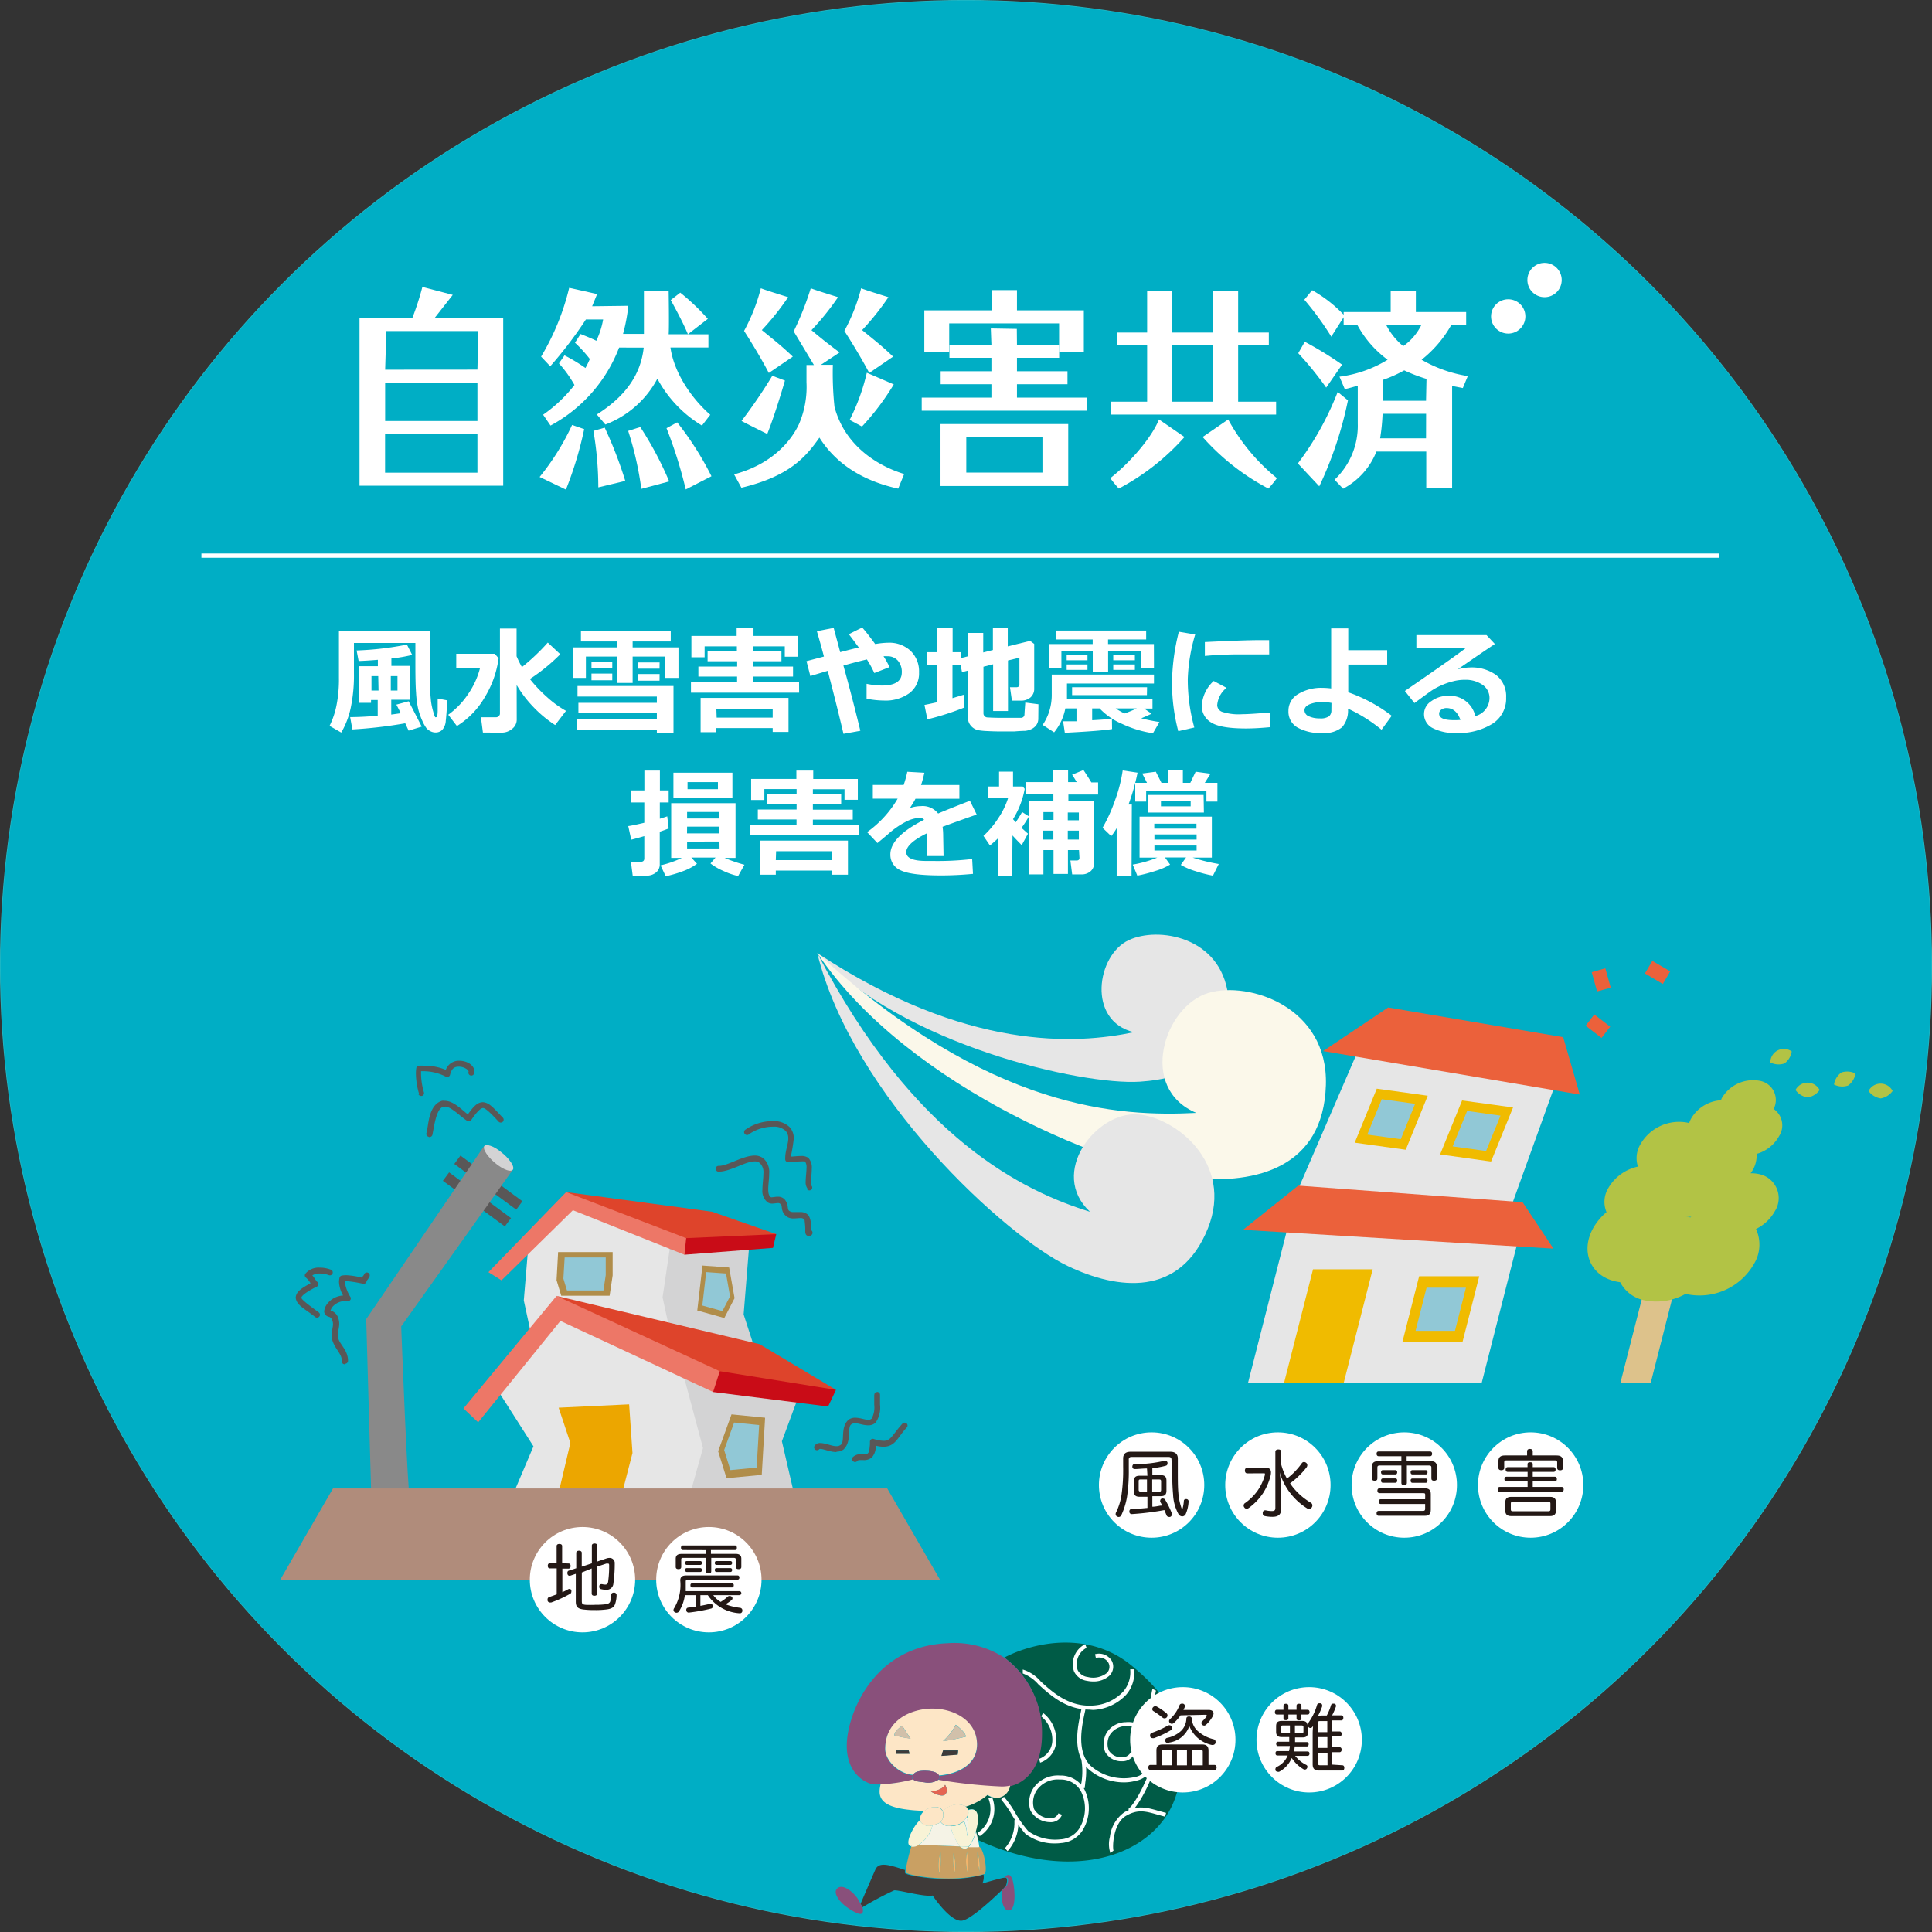 <svg xmlns="http://www.w3.org/2000/svg" viewBox="0 0 260.04 260.05"><rect x="0" y="0" width="260.04" height="260.05" fill="#333333" stroke="none"/><defs><style>.cls-1{isolation:isolate;}.cls-2{fill:#21b8c5;stroke:#21b8c5;stroke-width:0.17px;mix-blend-mode:multiply;}.cls-3{fill:#00aec5;}.cls-4{fill:#d3d3d4;}.cls-5{fill:#e6e6e6;}.cls-6{fill:#c90c17;}.cls-7{fill:#de442b;}.cls-8{fill:#ed7767;}.cls-9{fill:#b08d4a;}.cls-10{fill:#91c8d6;}.cls-11{fill:#595757;}.cls-12{fill:#898989;}.cls-13{fill:#eca600;}.cls-14{fill:#b08c7b;}.cls-15{fill:#eb613b;}.cls-16{fill:#f0bb00;}.cls-17{fill:#ddc28b;}.cls-18{fill:#b2c345;}.cls-19{fill:#fbf8ea;}.cls-20{fill:#005b46;}.cls-21{fill:#89507b;}.cls-22{fill:#fde6c6;}.cls-23{fill:#3e3a39;}.cls-24{fill:#c9a063;}.cls-25{fill:#f4b46a;}.cls-26{fill:#f5f3e6;}.cls-27{fill:#f8f3d6;}.cls-28{fill:#d1c0aa;}.cls-29{fill:#e56452;}.cls-30{fill:#fff;}.cls-31{fill:#231815;}.cls-32{fill:none;stroke:#fff;stroke-width:0.57px;}</style></defs><title>index.shizen</title><g class="cls-1"><g id="レイヤー_1" data-name="レイヤー 1"><circle class="cls-2" cx="130.02" cy="130.02" r="129.94"/><circle class="cls-3" cx="130.02" cy="130.02" r="129.94"/><polygon class="cls-4" points="100.09 176.92 100.85 167.5 88.97 168.18 86.24 176.71 92.4 189.5 105.13 192.45 100.09 176.92"/><polygon class="cls-5" points="70.5 175.03 71.13 167.48 76.44 162.27 90.38 166.48 89.18 174.62 92.4 189.5 74.43 193.2 70.5 175.03"/><polyline class="cls-6" points="92.12 168.88 104.04 167.96 104.48 166.11 90.73 165.41"/><polygon class="cls-7" points="92.36 166.65 84.19 164.25 76.2 160.45 95.82 163.09 104.48 166.11 92.36 166.65"/><polygon class="cls-8" points="65.74 171.23 76.2 160.45 92.36 166.65 92.12 168.88 77.11 162.89 67.5 172.33 65.74 171.23"/><polygon class="cls-9" points="98.14 170.6 98.87 174.73 97.49 177.4 93.85 176.39 94.55 170.34 98.14 170.6"/><polygon class="cls-10" points="97.72 171.41 98.26 174.49 97.23 176.47 94.53 175.72 95.05 171.22 97.72 171.41"/><polygon class="cls-9" points="75.12 168.53 74.91 172.31 75.54 174.4 82.05 174.4 82.46 171.67 82.46 168.53 75.12 168.53"/><polygon class="cls-10" points="76 169.25 75.83 172.1 76.31 173.69 81.22 173.69 81.53 171.62 81.53 169.25 76 169.25"/><rect class="cls-11" x="65.03" y="154" width="1.4" height="10.36" transform="translate(-101.39 117.59) rotate(-53.59)"/><polygon class="cls-11" points="67.95 165.07 59.61 158.93 60.45 157.8 68.78 163.95 67.95 165.07"/><path class="cls-12" d="M54,178.53s.88,23.11,1.17,23.11c1.38,0-1.16,1-2.59,1s-2.6-.46-2.6-1c0-.14-.69-24.09-.69-24.09l15.88-23.32L69,157.47Z"/><path class="cls-4" d="M69,157.47c-.4.38-1.75-.3-2.79-1.32-.86-.85-1.26-1.65-1-1.92s1.21,0,2.17.78C68.55,155.9,69.37,157.09,69,157.47Z"/><polygon class="cls-4" points="105.24 193.99 107.5 187.89 92.14 185.63 92.59 202.12 107.28 202.8 105.24 193.99"/><polygon class="cls-5" points="71.8 194.67 66.61 186.53 74.74 176.82 92.14 185.63 94.62 194.9 92.59 202.12 68.64 202.12 71.8 194.67"/><polyline class="cls-6" points="95.98 187.36 111.46 189.31 112.52 187.07 95.12 182.55"/><polygon class="cls-7" points="96.88 184.56 85.19 180.57 74.91 174.43 102.23 180.92 112.52 187.07 96.88 184.56"/><polygon class="cls-8" points="62.38 189.57 74.91 174.43 96.88 184.56 95.98 187.36 75.43 177.79 64.36 191.44 62.38 189.57"/><polyline class="cls-13" points="74.74 202.8 76.77 194.22 75.19 189.47 84.68 189.02 85.13 195.57 83.32 202.58"/><polygon class="cls-9" points="98.46 190.37 96.66 195.34 97.79 198.96 102.53 198.51 102.98 190.82 98.46 190.37"/><polygon class="cls-10" points="98.81 191.47 97.47 195.17 98.31 197.87 101.84 197.53 102.18 191.81 98.81 191.47"/><polygon class="cls-14" points="126.52 212.62 37.72 212.62 44.82 200.34 119.42 200.34 126.52 212.62"/><path class="cls-11" d="M108.39,165.89a3.53,3.53,0,0,1,0-.48h0a10.43,10.43,0,0,0-.08-1h0c0-.2-.06-.29-.07-.29h0a.66.66,0,0,0-.53-.17h0c-.24,0-.56.05-.9.05h0a1.61,1.61,0,0,1-.86-.21h0c-1-.71-.56-1.59-.9-1.73h0a.43.43,0,0,0-.35-.13h0c-.18,0-.44.06-.75.07h0a1.12,1.12,0,0,1-.63-.17h0a1.93,1.93,0,0,1-.7-1.72h0c0-.71.13-1.49.13-2.15h0a1.73,1.73,0,0,0-.48-1.42h0a1.07,1.07,0,0,0-.72-.22h0c-1.23,0-3.19,1.35-4.77,1.38h-.06a.4.4,0,0,1-.4-.39h0a.4.4,0,0,1,.4-.39h.06c1.16,0,3.14-1.35,4.77-1.39h0a1.9,1.9,0,0,1,1.21.39h0a2.44,2.44,0,0,1,.77,2h0c0,.76-.13,1.54-.13,2.15h0c0,.58.11.91.36,1.07h0a.35.35,0,0,0,.19,0h0c.16,0,.43-.07.75-.07h0a1.22,1.22,0,0,1,.91.36h0c.69.89.2,1.38.74,1.62h0a.87.87,0,0,0,.45.09h0c.25,0,.56,0,.9,0h0a1.45,1.45,0,0,1,1.09.4h0a2.14,2.14,0,0,1,.34,1.29h0c0,.25,0,.53,0,.72h0l.09.06h0a.4.4,0,0,1,.06.56h0a.53.53,0,0,1-.41.22h0c-.48-.1-.43-.39-.48-.49Z"/><path class="cls-11" d="M46.38,183.63a.39.39,0,0,1-.38-.4h0v-.07h0c.05-.95-1-1.61-1.33-3h0a3,3,0,0,1,0-.57h0c0-.63.16-1,.15-1.37h0a1.53,1.53,0,0,0-.12-.58h0a.62.62,0,0,0-.42-.4h0a.79.79,0,0,1-.65-.71h0a2,2,0,0,1,.3-.88h0a2.9,2.9,0,0,1,2.25-1.28h0a4.05,4.05,0,0,1-.55-1.81h0a2.49,2.49,0,0,1,.07-.58h0a.38.38,0,0,1,.31-.29h0a3.31,3.31,0,0,1,.61-.05h0a10.49,10.49,0,0,1,2.09.33h0c.14-.24.28-.34.3-.45h0a.39.39,0,0,1,.51-.22h0a.39.39,0,0,1,.22.5h0c-.21.45-.4.54-.41.7h0a.4.4,0,0,1-.44.3h0a16.1,16.1,0,0,0-2.28-.37h-.2a.94.94,0,0,0,0,.13h0a5.23,5.23,0,0,0,.75,2h0a.39.39,0,0,1,0,.4h0a.39.39,0,0,1-.38.15h0a1,1,0,0,0-.23,0h0a2.35,2.35,0,0,0-1.88.88h0a2.13,2.13,0,0,0-.19.45h0l.13,0h0a1.43,1.43,0,0,1,.87.84h0a2.37,2.37,0,0,1,.18.87h0c0,.55-.16.91-.16,1.38h0a4,4,0,0,0,0,.43h0c.1.93,1.29,1.63,1.34,3.12h0v.1h0a.4.4,0,0,1-.39.38h0Z"/><path class="cls-11" d="M57.68,153a.4.4,0,0,1-.29-.48h0c.32-1,.21-3.75,2.09-4.36h0a1.43,1.43,0,0,1,.36,0h0c1.22,0,2.37,1.26,3.13,1.83h0c.73-1,1.21-1.6,2-1.64h0c.94.05,1.51.86,2.71,2.08h0a.4.4,0,0,1,0,.55h0a.4.4,0,0,1-.56,0h0c-1.16-1.27-1.86-1.9-2.14-1.84h0c-.22,0-.73.38-1.56,1.62h0a.39.39,0,0,1-.53.11h0c-.87-.56-2.27-2-3-1.92h0l-.16,0h0c-1,.16-1.28,2.58-1.53,3.8h0a.4.4,0,0,1-.38.29h-.09Z"/><path class="cls-11" d="M112.58,195.44c-.87,0-1.8-.45-2.18-.42h-.1a.4.4,0,0,1-.54.12h0a.39.39,0,0,1-.12-.54h0a.85.85,0,0,1,.76-.37h0c.72,0,1.57.43,2.18.42h0a.82.82,0,0,0,.5-.13h0c.75-.35-.07-2.33,1.12-3.42h0a1.49,1.49,0,0,1,.9-.28h0c.69,0,1.32.29,1.76.28h0a.65.65,0,0,0,.46-.15h0a3.2,3.2,0,0,0,.35-1.86h0c0-.62,0-1.14,0-1.34h0c.09-.31,0-.28.39-.4h0a.39.39,0,0,1,.39.4h0v0h0c0,.18,0,.72,0,1.3h0a3.56,3.56,0,0,1-.61,2.45h0a1.43,1.43,0,0,1-1,.34h0c-.69,0-1.32-.29-1.76-.28h0a.69.69,0,0,0-.44.13h0c-.7.29.1,2.31-1.12,3.42h0a1.6,1.6,0,0,1-.93.28h0Z"/><path class="cls-11" d="M108.7,160a1.4,1.4,0,0,1-.26-.94h0c0-.57.11-1.27.11-1.84h0a1.35,1.35,0,0,0-.2-.9h0s0,0-.11,0h0a2.48,2.48,0,0,0-.41,0h0c-.56,0-1.27.1-1.67.1h-.09a.39.39,0,0,1-.38-.34h0a1.75,1.75,0,0,1,0-.24h0c0-.94.42-1.88.41-2.63h0a1.43,1.43,0,0,0-.36-1h0a2.26,2.26,0,0,0-1.7-.56h0a5.66,5.66,0,0,0-3.21,1h0a.39.39,0,0,1-.56,0h0a.39.39,0,0,1,0-.56h0a6.33,6.33,0,0,1,3.73-1.19h0a3,3,0,0,1,2.29.82h0a2.2,2.2,0,0,1,.55,1.53h0a22.7,22.7,0,0,1-.4,2.42h0c.37,0,.9-.08,1.36-.08h0a1.62,1.62,0,0,1,1,.25h0a1.94,1.94,0,0,1,.46,1.48h0c0,.65-.11,1.37-.11,1.84h0c0,.28,0,.4.06.41h0a.4.4,0,0,1,0,.55h0a.4.4,0,0,1-.27.1h0a.41.41,0,0,1-.29-.12Z"/><path class="cls-11" d="M56.41,147.24a10,10,0,0,1-.43-2.66h0a5,5,0,0,1,.05-.81h0a.4.4,0,0,1,.34-.33h0a6.76,6.76,0,0,1,.75,0h0A7.35,7.35,0,0,1,60,144h0a1.87,1.87,0,0,1,1.79-1.23h0c1,0,2,.52,2.08,1.43h0a.82.82,0,0,1-.08.35h0a.39.39,0,0,1-.52.18h0a.39.39,0,0,1-.19-.52h0a.81.81,0,0,0-.34-.36h0a1.82,1.82,0,0,0-1-.28h0c-.53,0-.95.2-1.16,1.08h0a.39.39,0,0,1-.21.27h0a.39.39,0,0,1-.35,0h0a6.65,6.65,0,0,0-3-.74h-.35c0,.13,0,.26,0,.4h0a9.41,9.41,0,0,0,.39,2.45h0a.39.39,0,0,1-.28.48h0l-.1,0h0a.4.4,0,0,1-.38-.29Z"/><path class="cls-11" d="M42.43,177.27c-1.42-1.14-2.52-1.56-2.63-2.62h0c.07-.8.73-1.23,2-1.93h0a2.84,2.84,0,0,0-.58-.72h0a.41.41,0,0,1-.18-.26h0a.38.38,0,0,1,.07-.31h0a2.32,2.32,0,0,1,1.92-.81h0a4.1,4.1,0,0,1,1.51.28h0a.39.39,0,0,1,.22.51h0a.39.39,0,0,1-.51.22h0a3.39,3.39,0,0,0-1.21-.22h0a1.87,1.87,0,0,0-1,.25h0c.32.36.51.78.67.88h0a.38.38,0,0,1,.14.34h0a.39.39,0,0,1-.21.3h0c-1.63.79-2.11,1.35-2.06,1.47h0c-.11.17.83.91,2.33,2h0a.39.39,0,0,1,.07.55h0a.4.4,0,0,1-.31.15h0a.4.4,0,0,1-.24-.08Z"/><path class="cls-11" d="M114.8,196.66a.39.39,0,0,1,0-.55h0a1.52,1.52,0,0,1,1.17-.38h.19c.63-.1.81.21.93-1.33h0c0-.1,0-.22,0-.33h0a.38.38,0,0,1,.15-.33h0a.37.37,0,0,1,.35-.06h0a4.94,4.94,0,0,0,1.35.25h0c1,0,1.16-.81,2.54-2.33h0a.4.4,0,0,1,.56,0h0a.39.39,0,0,1,0,.55h0c-1.22,1.27-1.47,2.54-3.11,2.58h0a4.63,4.63,0,0,1-1.06-.15h0a2.15,2.15,0,0,1-.54,1.6h0a1.63,1.63,0,0,1-1.17.34h-.19c-.33,0-.51,0-.59.14h0a.39.39,0,0,1-.29.12h0a.37.37,0,0,1-.27-.11Z"/><polygon class="cls-5" points="203.29 162.71 174.74 160.03 183.77 139.14 210.46 142.82 203.29 162.71"/><polygon class="cls-15" points="212.63 147.32 210.4 139.6 186.84 135.6 178.09 141.47 212.63 147.32"/><polygon class="cls-16" points="200.69 156.34 193.83 155.38 196.79 148.12 203.65 149.06 200.69 156.34"/><polygon class="cls-10" points="200.02 154.92 195.52 154.3 197.47 149.53 201.96 150.16 200.02 154.92"/><polygon class="cls-16" points="189.21 154.75 182.34 153.8 185.31 146.53 192.17 147.48 189.21 154.75"/><polygon class="cls-10" points="188.54 153.33 184.03 152.71 185.98 147.95 190.47 148.57 188.54 153.33"/><polygon class="cls-5" points="199.44 186.09 167.99 186.09 173.76 163.47 205.21 163.47 199.44 186.09"/><polygon class="cls-15" points="209.09 168.06 204.93 161.81 174.74 159.58 167.31 165.53 209.09 168.06"/><polygon class="cls-16" points="176.73 170.84 172.84 186.09 180.87 186.09 184.76 170.84 176.73 170.84"/><polygon class="cls-16" points="196.84 180.66 188.75 180.66 191.01 171.78 199.1 171.78 196.84 180.66"/><polygon class="cls-10" points="195.83 179.13 190.53 179.13 192.01 173.32 197.31 173.32 195.83 179.13"/><polygon class="cls-15" points="216.8 132.94 214.96 133.44 214.24 130.85 216.07 130.33 216.8 132.94"/><rect class="cls-15" x="214.12" y="136.79" width="1.91" height="2.7" transform="translate(-25.51 224.49) rotate(-52.46)"/><polygon class="cls-15" points="224.8 130.74 223.81 132.44 221.4 131.02 222.4 129.33 224.8 130.74"/><polygon class="cls-17" points="222.19 186.09 218.11 186.09 221.78 171.74 225.85 171.74 222.19 186.09"/><path class="cls-18" d="M239.45,152.93a2.68,2.68,0,0,0-.72-3.67,2.63,2.63,0,0,0-1.82-3.78,4.89,4.89,0,0,0-5.19,2.37c0,.08-.07.16-.1.24a5,5,0,0,0-4,2.46,3.67,3.67,0,0,0-.27.63l-.19-.07a6,6,0,0,0-6.37,2.91,3.65,3.65,0,0,0-.33,3,6.07,6.07,0,0,0-4,2.91,3.57,3.57,0,0,0-.23,3.22,7.8,7.8,0,0,0-1.83,2.21c-1.67,3.08-.37,6.26,2.91,7.08a6.45,6.45,0,0,0,.76.14,4.71,4.71,0,0,0,3.18,2.42,8,8,0,0,0,5.64-.86l.2.06a8.45,8.45,0,0,0,9-4.1,5,5,0,0,0,.26-4.68,5.89,5.89,0,0,0,2.53-2.38,3.29,3.29,0,0,0-2.07-5,4.77,4.77,0,0,0-1.19-.12,5,5,0,0,0,.32-.48,3.92,3.92,0,0,0,.49-2.13A5,5,0,0,0,239.45,152.93Zm-11.95,10.93-.2-.06-.5-.1a4.83,4.83,0,0,0,.85.09Zm-1-.2h0Z"/><path class="cls-18" d="M248.74,146.11a2.42,2.42,0,0,1-1.89-.14,2.44,2.44,0,0,1,1-1.62,2.48,2.48,0,0,1,1.89.14A2.45,2.45,0,0,1,248.74,146.11Z"/><path class="cls-18" d="M240.17,143.14a2.44,2.44,0,0,1-1.89-.14,1.82,1.82,0,0,1,2.88-1.48A2.42,2.42,0,0,1,240.17,143.14Z"/><path class="cls-18" d="M253.13,147.84a2.46,2.46,0,0,1-1.63-1,1.82,1.82,0,0,1,3.24,0A2.47,2.47,0,0,1,253.13,147.84Z"/><path class="cls-18" d="M243.3,147.71a2.45,2.45,0,0,1-1.63-1,1.82,1.82,0,0,1,3.24,0A2.45,2.45,0,0,1,243.3,147.71Z"/><path class="cls-5" d="M110,128.28c11.53,12.39,35.62,17.81,43.4,17.31,6.36-.4,13-3.14,11.91-11.6-1-8-9.5-9.3-13.39-7.45-4.31,2-5.66,10.85.69,12.39C144.94,140.55,130.15,141.53,110,128.28Z"/><path class="cls-19" d="M110,128.28c12.35,18.4,40.49,29.33,50.66,30.29,8.31.79,17.46-1.36,17.8-12.52.32-10.55-10.35-14-15.77-12.42-6,1.75-9.57,12.86-1.67,16.16C150.77,150.31,133.31,149.57,110,128.28Z"/><path class="cls-5" d="M110,128.28c4.74,19.33,25.43,38.17,33.71,42.12,6.76,3.23,15.14,4.23,18.87-5.07,3.52-8.8-4.41-15-9.48-15.34-5.58-.37-12,7.89-6.39,13.11C137.93,160.38,123.09,153.44,110,128.28Z"/><g id="_グループ_" data-name="&lt;グループ&gt;"><path class="cls-20" d="M152.2,224.1c5.93,4.8,8.64,10.16,6,17.83s-13.51,11.76-26.6,5.71a10.8,10.8,0,0,0-.28-1.18c.46-1.61.45-3.36-1.08-2.88a.91.91,0,0,0-.3-.41,8.06,8.06,0,0,0,2.91-1.57,2.58,2.58,0,0,0,1.35.4,1.92,1.92,0,0,0,1.69-1.65c2.3-.52,4.25-2.7,4.29-7a12.45,12.45,0,0,0-5-10.25C139.21,221,146.52,219.5,152.2,224.1Z"/><path class="cls-21" d="M118.52,240.17a8.65,8.65,0,0,1-.95,0c-1.24-.18-3.95-1.7-3.56-6s4-12.64,13.54-13a12.27,12.27,0,0,1,7.7,2,12.45,12.45,0,0,1,5,10.25c0,4.29-2,6.47-4.29,7a5.22,5.22,0,0,1-1.12.13,68.94,68.94,0,0,1-8.55-.91.48.48,0,0,0,.14-.39.66.66,0,0,0-.05-.2c2.23-.18,5.19-1.3,5.13-4.26-.06-3.28-3.39-4.87-6.37-4.74-2.54.11-6,1.52-6,5.41,0,1.59,1.83,3.36,3.75,3.49a.56.56,0,0,0,0,.62A21.12,21.12,0,0,1,118.52,240.17Z"/><path class="cls-21" d="M136.18,252.76c.39.79.68,4-.22,4.34s-1.26-1.37-1.14-2.65c.46-.43.74-.73.74-.73s.34-1-.11-1l-.21,0C135.45,252.34,135.85,252.11,136.18,252.76Z"/><path class="cls-22" d="M122.33,243.59c-4.26-.47-4.1-2.06-3.81-3.42a21.12,21.12,0,0,0,4.41-.68c.23.3.82.31,1.52.4a2.42,2.42,0,0,0,1.84-.34,68.94,68.94,0,0,0,8.55.91,5.22,5.22,0,0,0,1.12-.12,1.92,1.92,0,0,1-1.69,1.65,2.58,2.58,0,0,1-1.35-.4,8.06,8.06,0,0,1-2.91,1.57l-.07-.05a2.52,2.52,0,0,0-3,.73,1,1,0,0,0-.92-.61,2.12,2.12,0,0,0-1.54.51C123.63,243.71,122.93,243.67,122.33,243.59Zm4.88-2.06c.51-.46,0-1.3,0-1.3-.45.79-1.91.91-1.91.91S126.71,242,127.21,241.53Z"/><path class="cls-23" d="M134.82,254.44c-1.34,1.29-4.12,3.86-5.29,4.07-1.58.29-4-3.38-4-3.38-1.19.22-4.63-.79-5.19-.69a45.8,45.8,0,0,0-4.24,2.26l-.27-.45s1.52-3.55,2-4.62,1.84-.63,4,.07a.8.8,0,0,0,0,.43c.23.33,6.19,1.47,10.55.17a.05.05,0,0,0,0,0,2.05,2.05,0,0,1-.16,1.21s2.11-.63,2.88-.77l.21,0c.45,0,.11,1,.11,1S135.27,254,134.82,254.44Z"/><path class="cls-24" d="M121.9,251.71a26.32,26.32,0,0,1,.76-3.19,1.44,1.44,0,0,0,.95-.2c1.32,0,3.76.13,5.62.2a.81.81,0,0,0,.8.3.72.72,0,0,0,.33-.25c.66,0,1.15,0,1.31,0a.24.24,0,0,1,.14,0c.64.34,1.15,3.35.7,3.66a.05.05,0,0,1,0,0c-4.36,1.3-10.32.17-10.55-.17A.8.8,0,0,1,121.9,251.71Zm9.94.2a6.24,6.24,0,0,0-.28-2.65A10.38,10.38,0,0,0,131.84,251.91Zm-1.64.12a7.47,7.47,0,0,0-.05-2.77A6.38,6.38,0,0,0,130.2,252Zm-1.69.05a5.64,5.64,0,0,0-.17-2.65A6.43,6.43,0,0,0,128.51,252.08Zm-2.09.12a8.5,8.5,0,0,0,.17-2.94A5.9,5.9,0,0,0,126.42,252.2Z"/><path class="cls-25" d="M131.56,249.26a6.24,6.24,0,0,1,.28,2.65A10.38,10.38,0,0,1,131.56,249.26Z"/><path class="cls-26" d="M131.64,247.63a7.82,7.82,0,0,1,.17,1,.24.24,0,0,0-.14,0c-.16,0-.65,0-1.31,0a5.84,5.84,0,0,0,1-2.11A10.8,10.8,0,0,1,131.64,247.63Z"/><path class="cls-22" d="M131.5,234.71c.05,3-2.9,4.08-5.13,4.26-.23-.51-1.16-.64-1.93-.64s-1.34.15-1.54.55c-1.92-.13-3.75-1.89-3.75-3.49,0-3.89,3.44-5.3,6-5.41C128.11,229.84,131.44,231.43,131.5,234.71Zm-1.52-1c0-.56-1.35-1.57-1.35-1.57a7.35,7.35,0,0,1-1.7,2.2C127.94,234.25,130,233.75,130,233.75Zm-1.08,2.43.06-.57h-2l-.22.74Zm-6.49-.11-.11-.45h-1.7l-.05.45Zm.17-2s-1-1.47-1.12-1.75c0,0-1.08.63-1.08,1.3A18.52,18.52,0,0,0,122.58,234Z"/><path class="cls-27" d="M131.36,246.45a5.84,5.84,0,0,1-1,2.11l-1.13,0a7.09,7.09,0,0,1-1.3-2.76,2.89,2.89,0,0,0,1.54-.44,1.72,1.72,0,0,0,.27-.22,4.46,4.46,0,0,1,.41,2,3.54,3.54,0,0,0-.06-2.39,1.23,1.23,0,0,0,.2-1.1C131.82,243.09,131.83,244.84,131.36,246.45Z"/><path class="cls-22" d="M129.74,245.09a1.72,1.72,0,0,1-.27.22,2.89,2.89,0,0,1-1.54.44,1.36,1.36,0,0,1-1.32-.54,1.35,1.35,0,0,0,.29-1.39,2.52,2.52,0,0,1,3-.73l.07.05a.91.91,0,0,1,.3.41,1.23,1.23,0,0,1-.2,1.1A2.43,2.43,0,0,1,129.74,245.09Z"/><path class="cls-25" d="M130.15,249.26a7.47,7.47,0,0,1,.05,2.77A6.38,6.38,0,0,1,130.15,249.26Z"/><path class="cls-26" d="M130.15,247.06a4.46,4.46,0,0,0-.41-2,2.43,2.43,0,0,0,.35-.42A3.54,3.54,0,0,1,130.15,247.06Z"/><path class="cls-27" d="M130.36,248.56a.72.72,0,0,1-.33.25.81.81,0,0,1-.8-.3Z"/><path class="cls-28" d="M128.63,232.17s1.35,1,1.35,1.57c0,0-2,.51-3.05.62A7.35,7.35,0,0,0,128.63,232.17Z"/><polygon class="cls-23" points="128.96 235.61 128.9 236.17 126.71 236.34 126.93 235.61 128.96 235.61"/><path class="cls-25" d="M128.34,249.43a5.64,5.64,0,0,1,.17,2.65A6.43,6.43,0,0,1,128.34,249.43Z"/><path class="cls-26" d="M127.93,245.76a7.09,7.09,0,0,0,1.3,2.76c-1.86-.07-4.3-.19-5.62-.2a4.08,4.08,0,0,0,1.89-2.63,7.73,7.73,0,0,0,.81-.26.82.82,0,0,0,.29-.2A1.36,1.36,0,0,0,127.93,245.76Z"/><path class="cls-29" d="M127.21,240.23s.51.84,0,1.3-1.91-.39-1.91-.39S126.76,241,127.21,240.23Z"/><path class="cls-22" d="M125.5,245.69a1.37,1.37,0,0,1-1.56-.43.5.5,0,0,1-.12-.27,1.44,1.44,0,0,1,.61-1.25,2.12,2.12,0,0,1,1.54-.51,1,1,0,0,1,.92.61,1.35,1.35,0,0,1-.29,1.39.82.82,0,0,1-.29.2A7.73,7.73,0,0,1,125.5,245.69Z"/><path class="cls-25" d="M126.59,249.26a8.5,8.5,0,0,1-.17,2.94A5.9,5.9,0,0,1,126.59,249.26Z"/><path class="cls-21" d="M126.28,239.56a2.42,2.42,0,0,1-1.84.34c-.7-.09-1.29-.1-1.52-.4a.56.56,0,0,1,0-.62c.2-.4.84-.55,1.54-.55s1.7.13,1.93.64a.66.66,0,0,1,.05.2A.48.48,0,0,1,126.28,239.56Z"/><path class="cls-27" d="M123.07,245.91a5.07,5.07,0,0,1,.75-.93.5.5,0,0,0,.12.27,1.37,1.37,0,0,0,1.56.43,4.08,4.08,0,0,1-1.89,2.63,4.67,4.67,0,0,0-.9,0,.81.81,0,0,0,0,.16.48.48,0,0,1-.18,0C121.95,248.25,122.39,247,123.07,245.91Z"/><path class="cls-27" d="M122.7,248.36a4.67,4.67,0,0,1,.9,0,1.44,1.44,0,0,1-.95.2A.81.81,0,0,1,122.7,248.36Z"/><polygon class="cls-23" points="122.31 235.61 122.42 236.06 120.56 236.06 120.61 235.61 122.31 235.61"/><path class="cls-28" d="M121.46,232.28c.1.29,1.12,1.75,1.12,1.75a18.52,18.52,0,0,1-2.2-.45C120.39,232.9,121.46,232.28,121.46,232.28Z"/><path class="cls-21" d="M116.09,256.71c.34,1.47-.78.85-1.86.17s-2.31-2.14-1.47-2.77,2.6.91,3.06,2.15Z"/></g><path class="cls-30" d="M146.62,230.11c-3.12,0-5.26-1.95-6.85-3.39a5.2,5.2,0,0,0-2.11-1.48l0-.53a5.18,5.18,0,0,1,2.42,1.61c1.6,1.46,3.81,3.45,7,3.24a6,6,0,0,0,4.1-1.88,4,4,0,0,0,.94-3l.53,0a4.53,4.53,0,0,1-1.06,3.41,6.51,6.51,0,0,1-4.46,2.06Z"/><path class="cls-30" d="M147.16,226.32a4.15,4.15,0,0,1-.86-.09,2.26,2.26,0,0,1-1.74-1.26,3,3,0,0,1,1.5-3.67l.19.49a2.49,2.49,0,0,0-1.2,3,1.75,1.75,0,0,0,1.36.93,3,3,0,0,0,2.54-.52,1.15,1.15,0,0,0,.23-1.41,1.45,1.45,0,0,0-1.68-.63l-.11-.51a2,2,0,0,1,2.25.89,1.69,1.69,0,0,1-.32,2A3.14,3.14,0,0,1,147.16,226.32Z"/><path class="cls-30" d="M151.34,239.9a7.27,7.27,0,0,1-5-1.93c-2-2.07-1.3-5.46-.92-7.28.08-.36.14-.67.17-.89l.52.06c0,.24-.09.56-.17.94-.36,1.72-1,4.93.78,6.8a6.78,6.78,0,0,0,6,1.59,2.53,2.53,0,0,0,2-1.75,4.63,4.63,0,0,0-.7-4.12,2.8,2.8,0,0,0-2.46-1,2.64,2.64,0,0,0-2.17,1.18,2.45,2.45,0,0,0-.15,2.11,2,2,0,0,0,1.74.92h0a1.3,1.3,0,0,0,1.25-.75l.49.21a1.79,1.79,0,0,1-1.73,1.07h0a2.5,2.5,0,0,1-2.23-1.23,3,3,0,0,1,.18-2.59,3.08,3.08,0,0,1,2.58-1.44,3.33,3.33,0,0,1,2.9,1.16,5.15,5.15,0,0,1,.81,4.58,3,3,0,0,1-2.33,2.14A6,6,0,0,1,151.34,239.9Z"/><path class="cls-30" d="M158.73,234.94a4.51,4.51,0,0,1-3.18-2.62,7.61,7.61,0,0,1-.43-5l.47.23a7.17,7.17,0,0,0,.44,4.58,4,4,0,0,0,2.83,2.33Z"/><path class="cls-30" d="M149.45,249.41a3.82,3.82,0,0,1-.06-2.18,4.76,4.76,0,0,1,1.93-3.3c1.75-1,3-.66,4.63-.19l1,.27-.13.51-1-.27c-1.6-.46-2.66-.76-4.22.13-1.82,1-1.89,4.36-1.72,4.7Z"/><path class="cls-30" d="M142.08,248.12a6.52,6.52,0,0,1-4.06-1.29,16.1,16.1,0,0,1-1.81-2.54,13.52,13.52,0,0,0-1.46-2.08l.38-.37a14.1,14.1,0,0,1,1.53,2.18,15.78,15.78,0,0,0,1.74,2.45,6.26,6.26,0,0,0,4.34,1.1,3.21,3.21,0,0,0,2.52-1.45,5.16,5.16,0,0,0,.24-5,3.07,3.07,0,0,0-2.84-1.6,3.45,3.45,0,0,0-3.09,1.4,3,3,0,0,0-.39,2.58,2.56,2.56,0,0,0,2.17,1.24h0a1.1,1.1,0,0,0,1.1-.67l.49.19a1.59,1.59,0,0,1-1.59,1h0a3.06,3.06,0,0,1-2.66-1.57,3.53,3.53,0,0,1,.44-3.07,4,4,0,0,1,3.53-1.64,3.62,3.62,0,0,1,3.3,1.87,5.69,5.69,0,0,1-.26,5.53,3.76,3.76,0,0,1-2.91,1.69A6.61,6.61,0,0,1,142.08,248.12Z"/><path class="cls-30" d="M146,240.68l-.52,0c0-.2,0-.46.08-.76a9.78,9.78,0,0,0,0-3l.51-.13a10.08,10.08,0,0,1,0,3.18C146.06,240.23,146,240.48,146,240.68Z"/><path class="cls-30" d="M152.18,243.92l-.32-.42c1.08-.82,3.11-5,3.11-6.33h.53C155.5,238.71,153.39,243,152.18,243.92Z"/><path class="cls-30" d="M135.61,249.16l-.34-.41a5.17,5.17,0,0,0,1.26-3.75l.52-.1A5.65,5.65,0,0,1,135.61,249.16Z"/><path class="cls-30" d="M131.87,247.14l-.32-.42a3.84,3.84,0,0,0,1.49-4.65l.48-.21A4.36,4.36,0,0,1,131.87,247.14Z"/><path class="cls-30" d="M140,237.25l-.15-.51a2.7,2.7,0,0,0,1.79-2.66,4.07,4.07,0,0,0-1.5-3.06l.26-.46a4.59,4.59,0,0,1,1.77,3.48A3.22,3.22,0,0,1,140,237.25Z"/><circle class="cls-30" cx="159.2" cy="234.17" r="7.09"/><path class="cls-31" d="M155.65,235.61c0-.57.26-.81.83-.81h5.35c.57,0,.83.26.83.81v1.94h.8c.18,0,.29.13.29.34s-.11.35-.29.35h-8.62c-.18,0-.28-.14-.28-.35s.1-.34.28-.34h.82Zm1.76-3.4a.32.32,0,0,1,.28.18.42.42,0,0,1,.06.21.32.32,0,0,1-.18.29,12.29,12.29,0,0,1-2.26,1.06.52.52,0,0,1-.17,0,.35.35,0,0,1-.34-.24.51.51,0,0,1,0-.16.33.33,0,0,1,.24-.32,12.65,12.65,0,0,0,2.2-1A.41.41,0,0,1,157.41,232.22ZM157,230.6a.35.35,0,0,1,.14.28.4.4,0,0,1-.66.31,11.64,11.64,0,0,0-1.23-.88.29.29,0,0,1-.16-.26.35.35,0,0,1,.1-.25.39.39,0,0,1,.31-.15.45.45,0,0,1,.22.06A7.9,7.9,0,0,1,157,230.6Zm.71,7v-2.09h-1.06c-.2,0-.29,0-.29.26v1.83Zm-.37-3-.16,0a.33.33,0,0,1-.34-.26.42.42,0,0,1,0-.11.31.31,0,0,1,.27-.32,3.93,3.93,0,0,0,1.86-.94,2.38,2.38,0,0,0,.71-1.64c0-.21.16-.3.36-.3s.37.09.37.3a2.45,2.45,0,0,0,.79,1.65,4.92,4.92,0,0,0,2.16,1.12.33.33,0,0,1,.25.34.6.6,0,0,1,0,.13.36.36,0,0,1-.36.29.5.5,0,0,1-.17,0,4.16,4.16,0,0,1-3-2.54A3.36,3.36,0,0,1,157.37,234.54Zm1.55-3.72a6,6,0,0,1-.86,1,.44.44,0,0,1-.31.14.4.4,0,0,1-.26-.11.38.38,0,0,1-.11-.25.36.36,0,0,1,.13-.27,5,5,0,0,0,1.28-1.88.31.31,0,0,1,.3-.2.52.52,0,0,1,.17,0,.31.31,0,0,1,.25.29.35.35,0,0,1,0,.13c-.06.14-.12.28-.19.42h3.38c.44,0,.67.18.67.47a.87.87,0,0,1-.13.42,4.41,4.41,0,0,1-.85,1.08.42.42,0,0,1-.29.14.45.45,0,0,1-.26-.11.34.34,0,0,1-.11-.24.28.28,0,0,1,.1-.21,4.11,4.11,0,0,0,.62-.71.35.35,0,0,0,0-.12s0-.07-.14-.07Zm.87,6.73v-2.09h-1.35v2.09Zm2.13,0v-1.83c0-.21-.09-.26-.29-.26h-1.14v2.09Z"/><circle class="cls-30" cx="176.21" cy="234.17" r="7.09"/><path class="cls-31" d="M180.68,237.6c.16,0,.26.14.26.34s-.1.37-.26.37h-3.15c-.58,0-.85-.24-.85-.85v-4a9,9,0,0,1,.06-1.14l-.09.11a.36.36,0,0,1-.28.15.31.31,0,0,1-.2-.07.39.39,0,0,1-.12-.19v.8c0,.55-.23.73-.74.73h-1c0,.21,0,.42,0,.63h1.6c.15,0,.23.11.23.28s-.08.3-.23.3h-1.65c0,.23-.05.46-.1.68H176c.16,0,.25.12.25.29s-.09.3-.25.3h-1.68a4.3,4.3,0,0,0,1.48,1.21.29.29,0,0,1,.18.26.35.35,0,0,1-.07.21.31.31,0,0,1-.28.17.42.42,0,0,1-.21-.06,4.83,4.83,0,0,1-1.56-1.5,3.68,3.68,0,0,1-1.69,1.85.45.45,0,0,1-.2,0,.35.35,0,0,1-.3-.18.48.48,0,0,1,0-.19.32.32,0,0,1,.2-.29,2.87,2.87,0,0,0,1.45-1.53h-1.4c-.16,0-.24-.12-.24-.3s.08-.29.24-.29h1.58a5.29,5.29,0,0,0,.11-.68H172c-.15,0-.23-.12-.23-.3s.08-.28.23-.28h1.53c0-.21,0-.42,0-.63h-1c-.53,0-.77-.18-.77-.73v-.73c0-.53.24-.71.77-.71h2.71c.45,0,.68.14.73.53a.39.39,0,0,1,.08-.2,7.75,7.75,0,0,0,1.22-2.48.3.3,0,0,1,.31-.22h.11c.16,0,.27.13.27.28a.34.34,0,0,1,0,.13,7.9,7.9,0,0,1-.57,1.29,3.2,3.2,0,0,1,.6-.06h.59a7.25,7.25,0,0,0,.57-1.39.27.27,0,0,1,.28-.2l.13,0c.16,0,.26.14.26.27a.27.27,0,0,1,0,.09,8.45,8.45,0,0,1-.52,1.21h1.25c.16,0,.26.13.26.33s-.1.35-.26.35h-1.24v1.49h1c.17,0,.27.13.27.33s-.1.34-.27.34h-1v1.45h1c.16,0,.27.13.27.33s-.11.34-.27.34h-1v1.67Zm-5.51-6.31c0,.16-.1.26-.33.26s-.33-.1-.33-.26v-.52h-1.1v.51c0,.16-.13.25-.33.25s-.33-.08-.33-.25v-.51h-.88c-.18,0-.27-.12-.27-.32s.09-.32.27-.32h.88v-.55c0-.17.14-.26.33-.26s.33.09.33.26v.55h1.1v-.54c0-.18.13-.27.33-.27s.33.09.33.27v.54H176c.17,0,.26.13.26.32s-.09.32-.26.32h-.86Zm-1.55,2c0-.26,0-.51,0-.77v-.28h-.9c-.18,0-.27,0-.27.23v.58c0,.19.09.24.27.24Zm1.57,0c.16,0,.25,0,.25-.24v-.58c0-.18-.09-.23-.25-.23h-.9c0,.35,0,.7,0,1Zm2.47-1.64c-.19,0-.28.06-.28.26v1.23h1.27v-1.49Zm1,3.61v-1.45h-1.27v1.45Zm-1.27,2.08c0,.2.1.26.29.26h1v-1.67h-1.27Z"/><circle class="cls-30" cx="78.4" cy="212.62" r="7.09"/><path class="cls-31" d="M76.53,210.44c.18,0,.27.14.27.34s-.09.35-.27.35h-.84v3.17c.27-.12.53-.25.76-.38a.42.42,0,0,1,.2-.06.26.26,0,0,1,.25.19.53.53,0,0,1,0,.2.31.31,0,0,1-.2.29,15.67,15.67,0,0,1-2.52,1.15l-.16,0a.33.33,0,0,1-.32-.26.51.51,0,0,1,0-.17.32.32,0,0,1,.23-.31c.31-.1.66-.23,1-.36v-3.49H74c-.18,0-.27-.15-.27-.35s.09-.34.27-.34h.92v-2.32c0-.18.14-.28.37-.28s.37.1.37.28v2.32Zm1.78,1.21v3.84c0,.36.06.46.47.51a13.25,13.25,0,0,0,1.36,0,9.76,9.76,0,0,0,1.44-.08c.31-.06.46-.16.54-.33a3,3,0,0,0,.14-.9c0-.23.16-.33.38-.33h0a.33.33,0,0,1,.35.36v0a3.85,3.85,0,0,1-.23,1.26c-.16.34-.41.55-1.09.64a11.31,11.31,0,0,1-1.58.09,12.26,12.26,0,0,1-1.59-.08c-.8-.11-1-.42-1-1.06v-3.74l-.77.26h-.09c-.14,0-.24-.12-.27-.28a.43.43,0,0,1,0-.11.28.28,0,0,1,.19-.3l1-.32V209c0-.18.15-.28.37-.28s.37.1.37.28v1.87l1.36-.45v-2.39c0-.18.14-.28.36-.28s.38.1.38.28v2.14l1.22-.41a1.24,1.24,0,0,1,.41-.07.68.68,0,0,1,.71.75,18.36,18.36,0,0,1-.18,2.69.89.89,0,0,1-1,.84,2.58,2.58,0,0,1-.67-.08.29.29,0,0,1-.23-.31.46.46,0,0,1,0-.11.28.28,0,0,1,.28-.25h.09a1.92,1.92,0,0,0,.43.06c.24,0,.34-.1.39-.38a14.8,14.8,0,0,0,.14-2.15c0-.21,0-.3-.19-.3l-.19,0-1.23.41v3.63c0,.19-.15.29-.38.29s-.36-.1-.36-.29v-3.38Z"/><circle class="cls-30" cx="95.41" cy="212.62" r="7.09"/><path class="cls-31" d="M92.18,214.7a5.38,5.38,0,0,1-.78,2.17.41.41,0,0,1-.34.2.44.44,0,0,1-.24-.07.36.36,0,0,1-.17-.29.45.45,0,0,1,.09-.26,6.08,6.08,0,0,0,.82-3.72c0-.48.26-.68.78-.68h6.94c.15,0,.24.11.24.28s-.09.28-.24.28H92.6c-.22,0-.3.07-.3.27,0,.48,0,.9,0,1.28h7.21a.27.27,0,0,1,0,.54H96a3.46,3.46,0,0,0,1,.91,5.63,5.63,0,0,0,.9-.67.41.41,0,0,1,.31-.13.44.44,0,0,1,.24.07.29.29,0,0,1,.14.25.31.31,0,0,1-.09.21,5.36,5.36,0,0,1-.85.59,8,8,0,0,0,2,.48.34.34,0,0,1,.27.34v.08a.33.33,0,0,1-.33.31h0a5.52,5.52,0,0,1-4.32-2.44h-1v1.44c.45-.08.89-.17,1.28-.27h.1a.3.3,0,0,1,.29.27.32.32,0,0,1,0,.09.29.29,0,0,1-.24.28,23.85,23.85,0,0,1-3,.54h0a.33.33,0,0,1-.33-.3v-.07a.28.28,0,0,1,.25-.3l1-.11V214.7Zm-.26-6.07c-.15,0-.26-.12-.26-.31a.27.27,0,0,1,.26-.31h7c.16,0,.26.12.26.31s-.11.31-.26.31H95.69v.51H99c.51,0,.78.19.78.65v1.11c0,.22-.14.3-.36.3s-.38-.08-.38-.3v-1c0-.17-.11-.22-.31-.22h-3v1.8c0,.23-.13.3-.35.3s-.37-.07-.37-.3v-1.8H92c-.19,0-.31,0-.31.22v1c0,.22-.15.3-.37.3s-.37-.08-.37-.3V209.8c0-.46.27-.65.78-.65H95v-.51Zm2.34,1.48a.23.23,0,0,1,.22.26c0,.16-.09.26-.22.26H92.44c-.14,0-.22-.1-.22-.26s.08-.26.22-.26Zm0,.95a.23.23,0,0,1,.22.26c0,.16-.09.26-.22.26H92.44c-.14,0-.22-.1-.22-.26s.08-.26.22-.26Zm-1.12,2.6c-.14,0-.21-.12-.21-.29s.07-.25.21-.25h5.4a.22.22,0,0,1,.22.25c0,.17-.08.29-.22.29Zm5.18-3.55a.23.23,0,0,1,.22.26c0,.16-.09.26-.22.26H96.43c-.14,0-.22-.1-.22-.26s.08-.26.22-.26Zm0,.95a.23.23,0,0,1,.22.26c0,.16-.09.26-.22.26H96.43c-.14,0-.22-.1-.22-.26s.08-.26.22-.26Z"/><circle class="cls-30" cx="155" cy="199.88" r="7.09"/><path class="cls-31" d="M157.68,196.48c0-.26-.12-.38-.37-.38h-5a.33.33,0,0,0-.38.38v1.21a23.32,23.32,0,0,1-.24,3.8,9.77,9.77,0,0,1-.76,2.44.4.4,0,0,1-.35.25.49.49,0,0,1-.2-.05.37.37,0,0,1-.22-.34.52.52,0,0,1,.06-.23,8.19,8.19,0,0,0,.72-2.27,23.84,23.84,0,0,0,.23-3.87v-1.11c0-.62.34-.91,1-.91h5.36c.62,0,1,.29,1,.91v1.38c0,1.45,0,2.48.07,3.2a7.77,7.77,0,0,0,.43,2.1s0,.07.08.07.06,0,.08-.09a4.92,4.92,0,0,0,.15-.92.26.26,0,0,1,.29-.28h.06a.3.3,0,0,1,.29.31v0a4.85,4.85,0,0,1-.38,1.69.54.54,0,0,1-.48.33.61.61,0,0,1-.5-.31,6,6,0,0,1-.73-2.66c-.07-.76-.12-1.83-.12-3.23Zm-3.3,1.17c-.58,0-1.15.08-1.66.08a.3.3,0,0,1-.31-.32c0-.2.11-.35.29-.35a16.52,16.52,0,0,0,4-.44l.13,0a.31.31,0,0,1,.31.23.82.82,0,0,1,0,.14.29.29,0,0,1-.22.29,11.11,11.11,0,0,1-1.82.33v.94h1.13c.54,0,.77.21.77.74v1.35c0,.53-.23.74-.77.74h-1.13v1.42c.37,0,.75-.09,1.12-.15l.22,0c-.1-.19-.2-.38-.28-.5a.37.37,0,0,1,0-.16.31.31,0,0,1,.21-.29.32.32,0,0,1,.17,0,.33.33,0,0,1,.28.15,11.88,11.88,0,0,1,.9,1.83.4.4,0,0,1,0,.18.33.33,0,0,1-.23.31.39.39,0,0,1-.15,0,.34.34,0,0,1-.33-.22l-.29-.7a37.06,37.06,0,0,1-4.36.54h0a.31.31,0,0,1-.35-.33v0a.31.31,0,0,1,.3-.36c.65,0,1.4-.07,2.13-.14v-1.5h-1.06c-.53,0-.76-.21-.76-.74v-1.35c0-.53.23-.74.76-.74h1.06Zm-.84,1.48c-.19,0-.28,0-.28.25v1.13c0,.2.09.25.28.25h.84v-1.63Zm2.46,1.63c.2,0,.28,0,.28-.25v-1.13c0-.21-.08-.25-.28-.25h-.92v1.63Z"/><circle class="cls-30" cx="172" cy="199.88" r="7.09"/><path class="cls-31" d="M167.87,198.31c-.19,0-.31-.15-.31-.38s.12-.38.31-.38h2.49c.48,0,.71.21.71.64a2.14,2.14,0,0,1-.06.46,8.06,8.06,0,0,1-1,2.31,7.87,7.87,0,0,1-1.92,2,.53.53,0,0,1-.29.11.37.37,0,0,1-.32-.18.39.39,0,0,1,.11-.59,7.2,7.2,0,0,0,1.66-1.64,6.94,6.94,0,0,0,1-2.13.42.42,0,0,0,0-.14c0-.07,0-.09-.16-.09Zm4.53-1.39a7.85,7.85,0,0,0,.82,2.09,9.35,9.35,0,0,0,2-2.07.34.34,0,0,1,.3-.16.48.48,0,0,1,.26.09.41.41,0,0,1,.18.35.48.48,0,0,1-.08.25,11,11,0,0,1-2.24,2.18c.15.22.3.43.45.61a8.91,8.91,0,0,0,2.34,2,.41.41,0,0,1,.21.36.45.45,0,0,1-.07.25.46.46,0,0,1-.39.23.41.41,0,0,1-.23-.07,8.57,8.57,0,0,1-3.71-4.86,19.72,19.72,0,0,1,.19,2.27v2.72c0,.72-.42,1-1.17,1a5.19,5.19,0,0,1-1-.1.34.34,0,0,1-.3-.35.42.42,0,0,1,0-.11.33.33,0,0,1,.32-.32h.08a3.5,3.5,0,0,0,.82.1c.36,0,.48-.09.48-.45v-7.54c0-.19.16-.3.4-.3s.4.11.4.3Z"/><circle class="cls-30" cx="189.01" cy="199.88" r="7.09"/><path class="cls-31" d="M185.55,196c-.16,0-.27-.12-.27-.33s.11-.31.27-.31h6.95c.15,0,.26.11.26.31s-.11.33-.26.33h-3.17v.67h3.27c.53,0,.8.23.8.74V199c0,.22-.16.3-.38.3s-.36-.08-.36-.3V197.5c0-.19-.11-.25-.3-.25h-3v2.34c0,.23-.15.3-.37.3s-.37-.07-.37-.3v-2.34h-2.93c-.19,0-.3.06-.3.25V199c0,.22-.14.3-.36.3s-.38-.08-.38-.3v-1.59c0-.51.28-.74.81-.74h3.16V196Zm6.28,5.26c0-.2,0-.29-.28-.29h-5.89c-.17,0-.27-.14-.27-.33s.1-.32.27-.32h6.09c.6,0,.83.24.83.79v2.1c0,.56-.24.81-.83.81h-6.21c-.17,0-.26-.16-.26-.34s.09-.32.26-.32h6c.23,0,.28-.1.28-.3v-.63h-6c-.16,0-.25-.14-.25-.32s.09-.32.25-.32h6Zm-4-3.39c.15,0,.23.12.23.29s-.08.29-.23.29h-1.72c-.15,0-.23-.13-.23-.29s.08-.29.23-.29Zm0,1.12c.15,0,.23.12.23.29s-.08.29-.23.29h-1.72c-.15,0-.23-.13-.23-.29s.08-.29.23-.29Zm4.08-1.12c.15,0,.23.12.23.29s-.08.29-.23.29h-1.82c-.15,0-.23-.13-.23-.29s.08-.29.23-.29Zm0,1.13c.15,0,.23.12.23.28s-.08.3-.23.3h-1.82c-.15,0-.23-.14-.23-.3s.08-.28.23-.28Z"/><circle class="cls-30" cx="206.02" cy="199.88" r="7.09"/><path class="cls-31" d="M202.91,198.11c-.16,0-.26-.13-.26-.32s.1-.32.26-.32h2.69v-.39c0-.18.09-.27.35-.27s.35.09.35.27v.39h2.83c.16,0,.25.13.25.32s-.09.32-.25.32H206.3v.65h3c.16,0,.25.14.25.32s-.09.32-.25.32h-3v.73h3.91c.17,0,.26.14.26.33s-.09.34-.26.34h-8.37c-.16,0-.26-.15-.26-.34s.1-.33.26-.33h3.77v-.73h-2.87c-.16,0-.25-.13-.25-.32s.09-.32.25-.32h2.87v-.65Zm6.6-2.21c.58,0,.86.22.86.78v.92c0,.19-.14.3-.39.3s-.39-.11-.39-.3v-.79c0-.19-.1-.25-.31-.25h-6.51c-.22,0-.31.06-.31.25v.78c0,.19-.16.3-.39.3s-.39-.11-.39-.3v-.91c0-.56.28-.78.86-.78h3v-.56c0-.2.12-.32.37-.32s.39.12.39.32v.56Zm-.89,5.57c.54,0,.81.21.81.76v1.07c0,.54-.27.76-.81.76h-5.21c-.54,0-.81-.22-.81-.76v-1.07c0-.55.27-.76.81-.76Zm-.24,1.94c.21,0,.3-.05.3-.24v-.81c0-.19-.09-.24-.3-.24h-4.73c-.21,0-.3.05-.3.24v.81c0,.19.09.24.3.24Z"/><path class="cls-30" d="M116.67,50.17a27.58,27.58,0,0,1-2.31,6.35l1.66.89a34,34,0,0,0,4.28-5.67Z"/><path class="cls-30" d="M105.65,51.22l-1.7-.64a69.19,69.19,0,0,1-4.14,6.07c-.1,0,3.46,1.76,3.46,1.76C104.43,55.5,105.65,51.22,105.65,51.22Z"/><path class="cls-30" d="M103.48,50.2,106.71,48c-1.65-1.57-2.58-2.26-4.17-3.57A35.17,35.17,0,0,0,106.08,40s-3.68-1.14-3.67-1.21a25,25,0,0,1-2.26,5.75S102.08,47.51,103.48,50.2Z"/><path class="cls-30" d="M121.57,63.76c-1.84-.57-7.59-2.76-9.25-9a43.14,43.14,0,0,1-.22-5.66l-1.61,0L113,47.44v0h0c-1.25-.95-2.18-1.64-3.78-3A35.07,35.07,0,0,0,112.8,40s-3.68-1.14-3.67-1.21a40.92,40.92,0,0,1-2.3,5.81s2.66,4.43,2.72,4.53l-1,0s0,1.37,0,2.32a12.62,12.62,0,0,1-1,5.61c-.73,1.6-3,5.22-8.64,6.76l-.12,0,1,1.83h0c6.36-1.52,8.62-4.05,10.5-6.75,2.21,3.49,5.76,5.8,10.55,6.86h.06l.79-1.94Z"/><path class="cls-30" d="M117,50.2,120.21,48c-1.65-1.57-2.58-2.26-4.17-3.57A35.16,35.16,0,0,0,119.58,40s-3.69-1.14-3.67-1.21a24.93,24.93,0,0,1-2.26,5.75S115.58,47.51,117,50.2Z"/><path class="cls-30" d="M159.43,58.82,156,56.46c-1.15,2.77-4.28,6.12-6.56,7.9a16.56,16.56,0,0,0,1.15,1.4A31.44,31.44,0,0,0,159.43,58.82Z"/><path class="cls-30" d="M161.87,58.82l3.44-2.36a26.29,26.29,0,0,0,6.56,7.9,16.41,16.41,0,0,1-1.15,1.4A31.27,31.27,0,0,1,161.87,58.82Z"/><path class="cls-30" d="M166.65,46.49h4.13V44.76h-4.13V39.13h-3.38v5.63h-5.48V39.13H154.4l0,5.63h-4v1.73h4v7.58H149.5v1.73h22.26V54.07h-5.11Zm-3.38,0v7.58h-5.48V46.49Z"/><path class="cls-30" d="M175.62,46l-.88,1.54a44.3,44.3,0,0,1,3.76,4.63l2.14-3.09A48.31,48.31,0,0,0,175.62,46Z"/><path class="cls-30" d="M180.05,52.75a40,40,0,0,1-5.36,9.63l2.88,3.08a51.06,51.06,0,0,0,3.86-11.57Z"/><path class="cls-30" d="M197.56,50.62a18,18,0,0,1-6.22-2.2,16,16,0,0,0,4-4.68h2V42h-6.77V39.13h-3.39V42h-6.33v.36a18,18,0,0,0-4.24-3.3l-1.05,1.28a40.83,40.83,0,0,1,3.57,4.88l.05.1,1.67-2.62v1.07h1.86a14.21,14.21,0,0,0,4.06,4.65,16.18,16.18,0,0,1-6.48,2.28l.71,1.67c.58-.1,1.24-.33,1.75-.44,0,0,0,2.06,0,2.26V57a10,10,0,0,1-3.12,7.57l1.15,1.21a9.68,9.68,0,0,0,4.48-5h6.71v4.92h3.48s0-11.27,0-13.75l1.44.28Zm-11-6.88h4.75a7.54,7.54,0,0,1-2.44,2.85A8.93,8.93,0,0,1,186.58,43.74ZM191.94,59h-6.18a27,27,0,0,0,.33-3.3h5.86Zm0-5.06h-5.83v-2.8A17.1,17.1,0,0,0,189,49.85,22,22,0,0,0,192,51Z"/><path class="cls-30" d="M60.94,39.69l-4.09-1.07A37.73,37.73,0,0,1,55.5,42.8H48.39V65.38H67.73V42.8H58.5Zm-9.1,10.07L52,44.56H64.38l-.12,5.19Zm0,6.91V51.52H64.26v5.15Zm12.42,1.76v5.19H51.83V58.43Z"/><path class="cls-30" d="M81.39,57.56,79.87,58a45.34,45.34,0,0,1,.66,7.6l3.63-.87A55.39,55.39,0,0,0,81.39,57.56Z"/><path class="cls-30" d="M91.15,56.85l-1.44.78a61.05,61.05,0,0,1,2.59,8.25l3.46-1.78A41.81,41.81,0,0,0,91.15,56.85Z"/><path class="cls-30" d="M77,57.2a33.11,33.11,0,0,1-4.37,7l3.54,1.7a49.2,49.2,0,0,0,2.46-8.14Z"/><path class="cls-30" d="M86.64,46.79c-.38,3.47-2.26,6.43-6.31,9l1.15,1.35a13.25,13.25,0,0,0,7-6.17,16.44,16.44,0,0,0,6,6.31l1.12-1.45c-2.53-2.21-4.88-5.66-5.36-9.06h5.11V45H92.58l2.69-2.08a29.71,29.71,0,0,0-3.71-3.53l-1.28,1s1.57,2.79,2.31,4.6H90c.08-.92,0-5.8,0-5.8l-3.33,0s0,5.69,0,5.75H83.86a23.74,23.74,0,0,0,.71-3.78l-4.87.06.67-1.64-3.76-.84A32.94,32.94,0,0,1,72.83,48l1.23,1.3A55.37,55.37,0,0,0,78.86,43l2.32,0a11.15,11.15,0,0,1-.92,2.87c-.62-.33-2.12-.91-2.12-.91l-.75,1.17a18.24,18.24,0,0,1,2,2.19,11.27,11.27,0,0,1-.59,1.21,23.66,23.66,0,0,0-2.82-1.7l-.75,1.08a15.81,15.81,0,0,1,2.09,2.91,19.22,19.22,0,0,1-4.22,4l1,1.46a20.05,20.05,0,0,0,9.23-10.5Z"/><path class="cls-30" d="M86.18,57.48,84.55,58a44.56,44.56,0,0,1,1.77,7.8l3.75-1A46.32,46.32,0,0,0,86.18,57.48Z"/><polygon class="cls-30" points="136.88 51.72 143.68 51.72 143.68 49.97 136.88 49.97 136.88 48.16 142.56 48.16 142.56 46.4 136.88 46.4 136.86 44.27 133.36 44.21 133.44 46.4 127.79 46.4 127.79 48.16 133.44 48.16 133.44 49.97 126.61 49.97 126.61 51.72 133.44 51.72 133.44 53.52 124.06 53.52 124.06 55.28 146.28 55.28 146.28 53.52 136.88 53.52 136.88 51.72"/><path class="cls-30" d="M126.59,65.42h17.19V57.08H126.59Zm13.72-6.58v4.77H130.06V58.84Z"/><path class="cls-30" d="M127.76,43.53h14.79V47.4h3.33V41.77h-9s0-2.72,0-2.72h-3.4l0,2.72h-9.07V47.4h3.35Z"/><circle class="cls-30" cx="203" cy="42.59" r="2.31"/><circle class="cls-30" cx="207.89" cy="37.69" r="2.31"/><line class="cls-32" x1="27.11" y1="74.79" x2="231.4" y2="74.79"/><path class="cls-30" d="M60.17,94.26A27.74,27.74,0,0,1,60,97a2,2,0,0,1-.47,1.23,1.26,1.26,0,0,1-.91.36,1.48,1.48,0,0,1-.68-.17,1.72,1.72,0,0,1-.54-.41,5,5,0,0,1-.56-1,8.9,8.9,0,0,1-.58-1.71A13.73,13.73,0,0,1,56,93.23q-.09-1.15-.09-3.76V86.54H47.64v4.08a21.3,21.3,0,0,1-.44,4.69,11.24,11.24,0,0,1-1.27,3.29l-1.57-.9A11.09,11.09,0,0,0,45.28,95a18,18,0,0,0,.34-3.79V84.94H57.88v3.79q0,1.82,0,3.41a22.54,22.54,0,0,0,.14,2.3,9.3,9.3,0,0,0,.3,1.38,3.82,3.82,0,0,0,.25.71.18.18,0,0,0,.13,0,.14.14,0,0,0,.14-.1,4.26,4.26,0,0,0,.07-.75q0-.65,0-1.66Zm-5.62,3.09a61,61,0,0,1-7.12.83l-.3-1.66q1.49,0,3.71-.18V94.22h-.9v.38h-1.6V89.67h2.52v-.86q-1.41.12-2.59.16L48,87.55a41.81,41.81,0,0,0,6.77-.79l.71,1.39a20.24,20.24,0,0,1-2.8.48v1h2.48v4.55H52.66v2L53.94,96q-.29-.6-.59-1.16L55,94.39q.16.27,1.76,3.41L55,98.34Q54.81,97.94,54.55,97.36ZM50.91,91H50v1.94h.95Zm2.59,1.94V91h-.9v1.94Z"/><path class="cls-30" d="M67.11,88.6a13.46,13.46,0,0,1-1.86,5.24,11.09,11.09,0,0,1-3.75,3.88L60.33,96.2A10.68,10.68,0,0,0,63,93.43a10.93,10.93,0,0,0,1.62-3.55H61.41V88H66.6Zm2.44,8.27a1.54,1.54,0,0,1-.62,1.23,2.13,2.13,0,0,1-1.37.51L65,98.6l-.27-2.06H66.8a.48.48,0,0,0,.33-.16.43.43,0,0,0,.16-.3V84.6h2.24v3.73a14,14,0,0,0,.72,1.46,28,28,0,0,0,3.48-3.3l1.68,1.57a24.85,24.85,0,0,1-4.09,3.33,18.52,18.52,0,0,0,2.28,2.41,13.92,13.92,0,0,0,2.58,1.88l-1.46,1.91A16.26,16.26,0,0,1,71.64,95a15.36,15.36,0,0,1-2.1-2.8Z"/><path class="cls-30" d="M91.32,91.24H89.55V88.37h-4.4v3.55H83.08V88.37H78.86v2.87h-1.7v-4.1h5.91v-.8H78.19V84.92H90.28v1.42H85.15v.8h6.17Zm-2.91,7H77.61V96.79h10.8V95.9H77.85V94.6H88.41v-.85H77.73V92.33H90.65v6.34H88.41Zm-6-8.3h-2.8v-.84h2.8Zm0,1.62h-2.8v-.9h2.8ZM88.77,90H85.87v-.84h2.91Zm0,1.62H85.87v-.9h2.91Z"/><path class="cls-30" d="M107.56,93.23H93V91.76h6.21v-.7H94V89.72h5.22V89H95.24V87.61h3.94V87H94.84v1.47H93.06V85.59h6.09V84.47h2.27v1.12h6v2.8h-1.79V87h-4.26v.64h3.81V89h-3.81v.72h5.37v1.34h-5.37v.7h6.18ZM104,98H96.42v.55H94.3V93.93h11.83v4.59H104Zm-7.54-1.41H104v-1.2H96.42Z"/><path class="cls-30" d="M115.8,98.36l-2.27.41q-.94-4-2.12-8.48l-2.34.7-.52-2,2.35-.62q-.5-1.89-.95-3.41l2.26-.45.88,3.27q1.51-.4,2.5-.63-.52-.72-1.34-1.79l1.8-.9q.74.84,1.75,2.23a10.88,10.88,0,0,1,1.76-.18,4.19,4.19,0,0,1,3,1.09,3.84,3.84,0,0,1,1.14,2.91,3.31,3.31,0,0,1-1.29,2.78,5.45,5.45,0,0,1-3.41,1,12.36,12.36,0,0,1-2.36-.25l0-2a10.68,10.68,0,0,0,2.06.23q2.68,0,2.68-1.77a2.29,2.29,0,0,0-.53-1.58,1.83,1.83,0,0,0-1.44-.59,3.9,3.9,0,0,0-.49,0,11.45,11.45,0,0,1,.81,1.46l-2.05.8a13.19,13.19,0,0,0-1-1.83q-1.38.32-3.16.82Q114.77,94.1,115.8,98.36Z"/><path class="cls-30" d="M139.75,96.71a1.48,1.48,0,0,1-.23.83,1.68,1.68,0,0,1-.65.57,2.47,2.47,0,0,1-.91.26q-.49,0-1.46.08l-1.77,0q-.88,0-1.81-.05a9.63,9.63,0,0,1-1.27-.12,1.83,1.83,0,0,1-1.18-.9,1.65,1.65,0,0,1-.19-.79V90.26l-.8.2-.19-1H128.2v4.51l1.5-.46.12,1.71a36.4,36.4,0,0,1-5,1.6l-.39-1.94q.79-.15,1.73-.37v-5h-1.38V87.78h1.38V84.54h2.06v3.24h1.13v.79l.93-.23V85.19h2.06v2.63l1.3-.33v-3h2V87l3-.74.56.41v6a1.52,1.52,0,0,1-.49,1.19,1.91,1.91,0,0,1-1.32.44H136.2l-.26-1.8h.83q.44,0,.44-.35V88.52l-1.54.38v6.8h-2V89.41l-1.3.33V96a.55.55,0,0,0,.48.56q1,.06,2,.06l1.52,0,1.05,0a.55.55,0,0,0,.31-.11.5.5,0,0,0,.16-.3q0-.2.11-1.65l1.77.23Z"/><path class="cls-30" d="M149.68,98.13q-1.58.26-6.36.5l-.23-1.55,1.8,0V95.35h-1.5a7.27,7.27,0,0,1-1.51,3.22l-1.54-1a7.28,7.28,0,0,0,.86-1.75,7.43,7.43,0,0,0,.36-2.44V90.79h13.76V92H143.61v1.12q0,.54,0,1h11.51v1.25H154l1,.69q-.59.29-1.39.62a21.87,21.87,0,0,0,2.45.5l-.88,1.51a14.86,14.86,0,0,1-4.16-1.26A9,9,0,0,1,148,95.35h-1v1.59q1.8-.1,2.66-.2Zm5.64-8.19h-1.77V87.66h-4.4v2.78h-2.07V87.66h-4.22v2.29h-1.7V86.69h5.91v-.62h-4.89v-1.2h12.09v1.2h-5.13v.62h6.17Zm-8.95-1.07h-2.8v-.69h2.8Zm0,1.29h-2.8v-.73h2.8Zm8,3.4H144.3V92.5h10.09Zm-1.62-4.69h-2.91v-.69h2.91Zm0,1.29h-2.91v-.73h2.91Zm.27,5.19h-2.85a8.58,8.58,0,0,0,1.19.68A17.53,17.53,0,0,0,153,95.35Z"/><path class="cls-30" d="M160.87,85.4a23.4,23.4,0,0,0-1,6,24.32,24.32,0,0,0,.88,6.52l-2.16.49a25.4,25.4,0,0,1-.84-6.38,28.63,28.63,0,0,1,.92-7ZM171,97.87q-1.91.18-3.27.18-3.43,0-4.68-.79A2.53,2.53,0,0,1,161.76,95a4.84,4.84,0,0,1,1.6-3.34l1.73.92a3.3,3.3,0,0,0-1.26,2.35,1,1,0,0,0,.66.88,7.28,7.28,0,0,0,2.72.32q1,0,3.68-.23Zm-.17-9.79h-.66q-1,0-3.4,0t-4.6.21V86.42q5.28-.26,7.31-.26.81,0,1.34,0Z"/><path class="cls-30" d="M187.32,96.34l-1.37,1.88a20.5,20.5,0,0,0-4.52-2.84,3.38,3.38,0,0,1-.8,2.51,3.77,3.77,0,0,1-2.67.77,6.26,6.26,0,0,1-3.34-.75,2.45,2.45,0,0,1-1.2-2.21,2.58,2.58,0,0,1,1.32-2.29,5.93,5.93,0,0,1,3.23-.83,10.16,10.16,0,0,1,1.2.08V84.58h2.3v2.93h5.24v1.94h-5.24v3.73A21,21,0,0,1,187.32,96.34Zm-8.11-1.73a6.72,6.72,0,0,0-1.25-.12,4.36,4.36,0,0,0-1.66.29q-.72.29-.72.83a.88.88,0,0,0,.59.8,3.36,3.36,0,0,0,1.45.28,2,2,0,0,0,1.28-.29,1.06,1.06,0,0,0,.3-.82Z"/><path class="cls-30" d="M198.57,96.38A2.53,2.53,0,0,0,200.48,94a2.13,2.13,0,0,0-.94-1.83,4,4,0,0,0-2.37-.67H197a6.12,6.12,0,0,0-1.46.21,9.27,9.27,0,0,0-1.58.55,8.92,8.92,0,0,0-1.24.67q-.5.34-2.34,1.7L189.09,93q6.38-4.38,8.16-5.74h-6.61V85.48h9.44l1.12,1.2q-1.68,1.12-5,3.41a6.59,6.59,0,0,1,1.61-.25,5.61,5.61,0,0,1,3.61,1.05,3.65,3.65,0,0,1,1.3,3,4,4,0,0,1-1.85,3.53A8.63,8.63,0,0,1,196,98.66a6.46,6.46,0,0,1-3.16-.66,2.09,2.09,0,0,1-1.17-1.92,2.05,2.05,0,0,1,1-1.72,3.71,3.71,0,0,1,2.18-.7A3.5,3.5,0,0,1,198.57,96.38Zm-2,.52Q196,95.3,194.7,95.3a1.17,1.17,0,0,0-.7.21.66.66,0,0,0-.3.56q0,.86,2,.86A8.35,8.35,0,0,0,196.55,96.9Z"/><path class="cls-30" d="M90,111.51q-.39.16-1.2.44v4.34a1.39,1.39,0,0,1-.52,1.16,2,2,0,0,1-1.31.41H85.16L84.92,116H86.2q.52,0,.52-.46v-3q-1.17.34-1.76.48l-.4-1.83q.66-.09,2.16-.45v-2.73H84.89v-1.62h1.84v-2.67h2.09v2.67H90v1.62H88.81v2.19l1-.32Zm3.81,4.75a7.4,7.4,0,0,1-1.89,1,15.65,15.65,0,0,1-2.32.68l-.69-1.47a13.43,13.43,0,0,0,2.87-1H90.34v-7.36H99v7.36H97.53a19.69,19.69,0,0,0,2.67.92l-.85,1.52a9.36,9.36,0,0,1-2-.69,8.22,8.22,0,0,1-1.72-1l.68-.8H93.05Zm-3.17-8.84V104h7.94v3.4Zm6.2,2.75v-.88H92.48v.88Zm-4.37,2h4.37v-.91H92.48Zm4.37,1.1H92.48v.93h4.37Zm-.21-7.05v-.95H92.54v.95Z"/><path class="cls-30" d="M115.56,112.43H101V111h6.21v-.7H102v-1.34h5.22v-.72h-3.94v-1.39h3.94v-.64h-4.34v1.47h-1.78v-2.84h6.09v-1.12h2.27v1.13h6v2.8h-1.79v-1.42h-4.26v.64h3.81v1.39h-3.81v.72h5.37v1.34h-5.37v.7h6.18Zm-3.6,4.75h-7.54v.55H102.3v-4.59h11.83v4.59H112Zm-7.54-1.41H112v-1.2h-7.54Z"/><path class="cls-30" d="M127,115.22h-2.23v-3.07q-2.79,1.37-2.79,2.55t2.69,1.18h.87a39.61,39.61,0,0,0,5.31-.26l.11,2q-2.2.21-4.3.21-4.05,0-5.44-.69a2.26,2.26,0,0,1-1.38-2.14q0-2.37,4.54-4.66a.73.73,0,0,0-.61-.26,4.48,4.48,0,0,0-1.83.52,11.36,11.36,0,0,0-2.47,1.73q-1,.84-1.37,1.14L116.71,112a14.45,14.45,0,0,0,4.11-4.5h-3.34v-1.85h4.15a13.37,13.37,0,0,0,.49-1.77l2.3.13q-.22,1-.45,1.65h5.16v1.85h-5.91q-.2.41-.75,1.25a4.78,4.78,0,0,1,1.5-.26,2.63,2.63,0,0,1,2.3,1q1-.44,4.28-1.72l.91,1.86q-1.54.52-4.59,1.64a9.59,9.59,0,0,1,.08,1.26Z"/><path class="cls-30" d="M136.23,117.89h-1.86v-5.1a13.49,13.49,0,0,1-1.13,1l-.87-1.28a12.27,12.27,0,0,0,2-2.39,10.54,10.54,0,0,0,1.32-2.71H133v-1.55h1.47v-2h1.88v2h1.31l.26.32a11.68,11.68,0,0,1-1.57,4.08l.36.42q.52-.77.86-1.38l.92.58a14.14,14.14,0,0,1-1,1.55l.87.78-.84,1.54q-.77-.77-1.24-1.3Zm9-3.47h-1.49v3.21h-1.94v-3.21h-1.36v3.27H138.5v-9.91h3.28v-.88h-3.7v-1.63h3.68v-1.62h2v1.62h1.16q-.39-.67-.62-1l1.53-.62q.51.75,1.06,1.66h.91v1.63h-4v.88h3.45v8.4a1.33,1.33,0,0,1-.48,1.06,1.76,1.76,0,0,1-1.18.41h-1.28l-.24-1.87h.83q.39,0,.39-.35Zm-3.43-5.11h-1.36v1.05h1.36ZM140.42,113h1.36V111.8h-1.36Zm4.79-2.59v-1.05h-1.49v1.05ZM143.72,113h1.49V111.8h-1.49Z"/><path class="cls-30" d="M152.3,117.88h-2v-6.41a8.47,8.47,0,0,1-.73,1.07l-1.17-1.12a21.69,21.69,0,0,0,1.71-3.79,19.75,19.75,0,0,0,1-3.93l2,.3a28.15,28.15,0,0,1-1.22,4.29h.45Zm5.19-1.51a8.56,8.56,0,0,1-1.93.84,20.16,20.16,0,0,1-2.48.65l-.62-1.49a15.91,15.91,0,0,0,3.31-.94h-2.39v-5.51h9.73v5.51h-2.58a24.25,24.25,0,0,0,3.51.86l-.78,1.57a17.59,17.59,0,0,1-2.33-.6,9.27,9.27,0,0,1-2-.85l.71-1H156.8Zm-3.11-11-.64-1.26,1.83-.24.76,1.5h.88v-1.74h2v1.74h1l.72-1.5,2,.27-.77,1.23h1.7v2.52h-1.48v-1.42h-8.11v1.42H152.8v-2.52Zm7.66,4h-7.48V107H162Zm-1,2.16v-.66h-5.68v.66ZM155.38,113h5.68v-.69h-5.68Zm5.68.8h-5.68v.67h5.68Zm-.8-5.27v-.67h-4v.67Z"/></g></g></svg>
